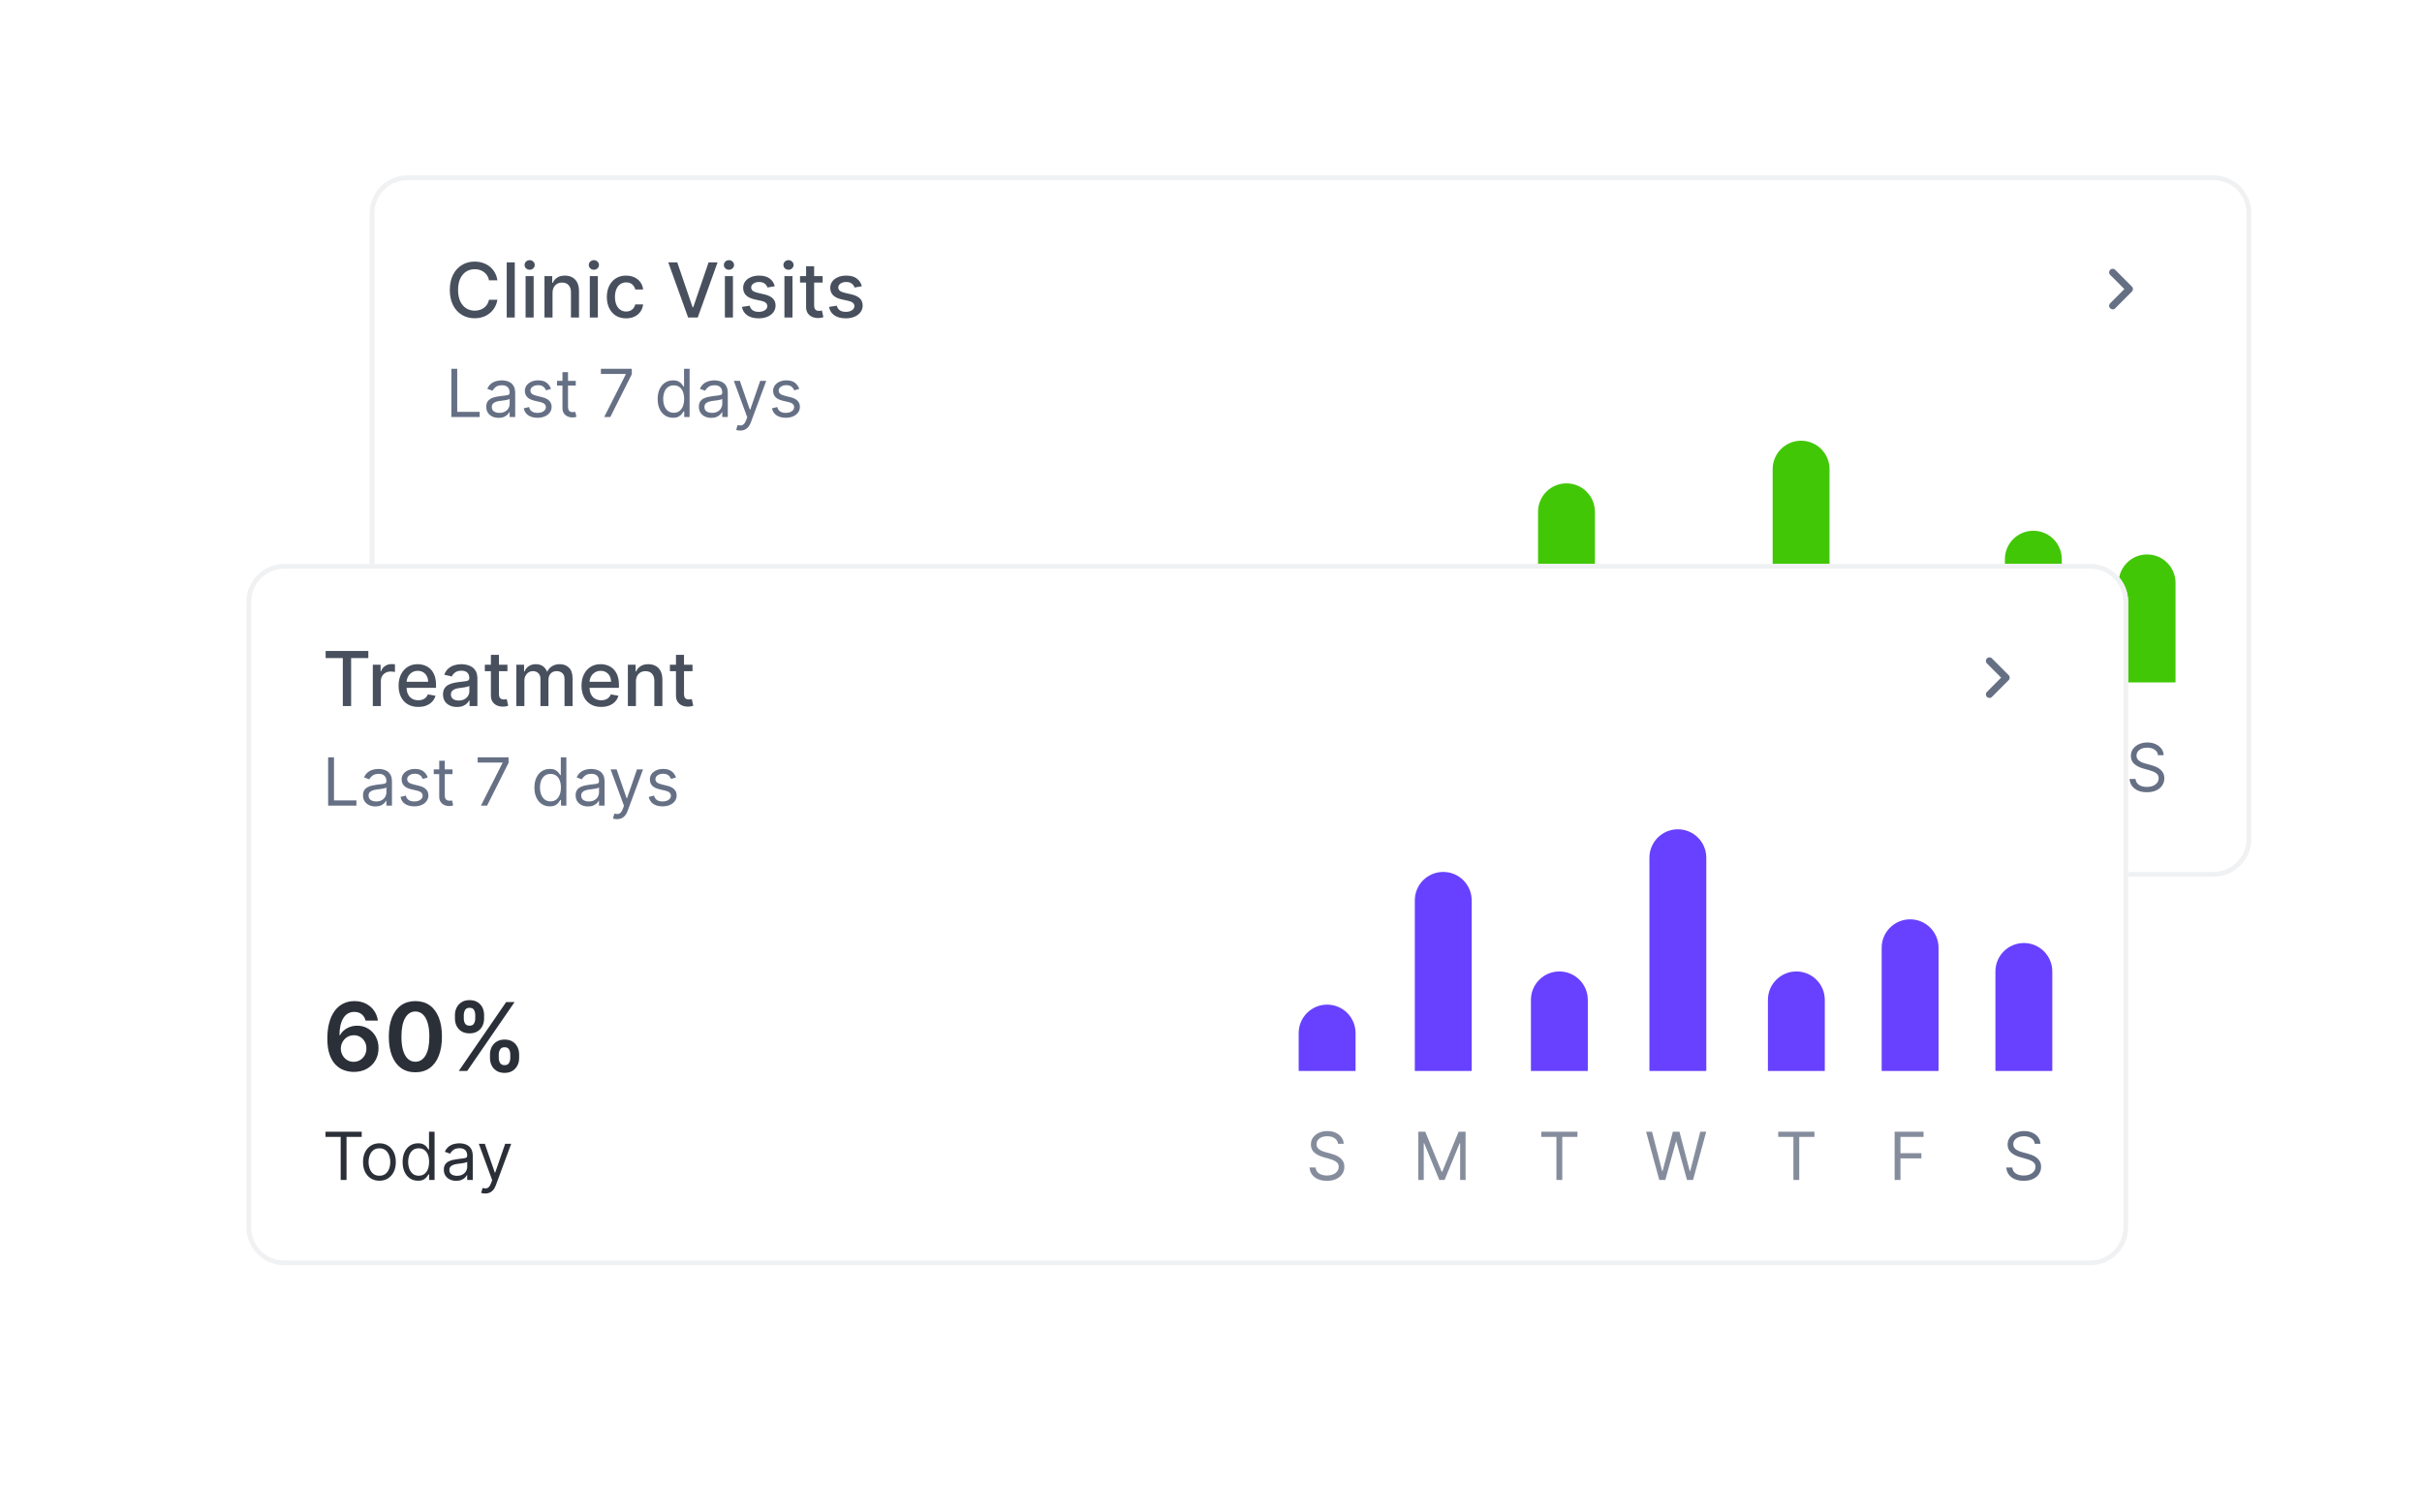 <svg width="511" height="319" viewBox="0 0 511 319" fill="none" xmlns="http://www.w3.org/2000/svg">
<g filter="url(#filter0_d_3811_691)">
<g filter="url(#filter1_d_3811_691)">
<path d="M78 20C78 15.582 81.582 12 86 12H467C471.418 12 475 15.582 475 20V152C475 156.418 471.418 160 467 160H86C81.582 160 78 156.418 78 152V20Z" fill="white"/>
<path d="M78.5 20C78.5 15.858 81.858 12.5 86 12.5H467C471.142 12.5 474.5 15.858 474.5 20V152C474.5 156.142 471.142 159.5 467 159.5H86C81.858 159.5 78.5 156.142 78.5 152V20Z" stroke="#F0F1F3"/>
<path d="M104.943 34.148H103.17C103.102 33.769 102.975 33.436 102.79 33.148C102.604 32.86 102.377 32.615 102.108 32.415C101.839 32.214 101.538 32.062 101.205 31.96C100.875 31.858 100.525 31.807 100.153 31.807C99.483 31.807 98.883 31.975 98.352 32.312C97.826 32.65 97.409 33.144 97.102 33.795C96.799 34.447 96.648 35.242 96.648 36.182C96.648 37.129 96.799 37.928 97.102 38.58C97.409 39.231 97.828 39.724 98.358 40.057C98.888 40.39 99.485 40.557 100.148 40.557C100.515 40.557 100.864 40.508 101.193 40.409C101.527 40.307 101.828 40.157 102.097 39.96C102.366 39.763 102.593 39.523 102.778 39.239C102.968 38.951 103.098 38.621 103.17 38.25L104.943 38.256C104.848 38.828 104.665 39.354 104.392 39.835C104.123 40.312 103.777 40.725 103.352 41.074C102.932 41.419 102.451 41.686 101.909 41.875C101.367 42.064 100.777 42.159 100.136 42.159C99.129 42.159 98.231 41.92 97.443 41.443C96.655 40.962 96.034 40.275 95.579 39.381C95.129 38.487 94.903 37.42 94.903 36.182C94.903 34.939 95.131 33.873 95.585 32.983C96.04 32.089 96.661 31.403 97.449 30.926C98.237 30.445 99.133 30.204 100.136 30.204C100.754 30.204 101.33 30.294 101.864 30.472C102.402 30.646 102.884 30.903 103.312 31.244C103.741 31.581 104.095 31.994 104.375 32.483C104.655 32.968 104.845 33.523 104.943 34.148ZM108.607 30.364V42H106.908V30.364H108.607ZM110.892 42V33.273H112.591V42H110.892ZM111.75 31.926C111.455 31.926 111.201 31.828 110.989 31.631C110.78 31.43 110.676 31.191 110.676 30.915C110.676 30.634 110.78 30.396 110.989 30.199C111.201 29.998 111.455 29.898 111.75 29.898C112.045 29.898 112.297 29.998 112.506 30.199C112.718 30.396 112.824 30.634 112.824 30.915C112.824 31.191 112.718 31.43 112.506 31.631C112.297 31.828 112.045 31.926 111.75 31.926ZM116.575 36.818V42H114.876V33.273H116.507V34.693H116.615C116.816 34.231 117.13 33.86 117.558 33.58C117.99 33.299 118.534 33.159 119.189 33.159C119.784 33.159 120.304 33.284 120.751 33.534C121.198 33.78 121.545 34.148 121.791 34.636C122.037 35.125 122.161 35.729 122.161 36.449V42H120.462V36.653C120.462 36.021 120.297 35.526 119.967 35.17C119.638 34.811 119.185 34.631 118.609 34.631C118.215 34.631 117.865 34.716 117.558 34.886C117.255 35.057 117.015 35.307 116.837 35.636C116.662 35.962 116.575 36.356 116.575 36.818ZM124.439 42V33.273H126.138V42H124.439ZM125.297 31.926C125.001 31.926 124.748 31.828 124.536 31.631C124.327 31.43 124.223 31.191 124.223 30.915C124.223 30.634 124.327 30.396 124.536 30.199C124.748 29.998 125.001 29.898 125.297 29.898C125.592 29.898 125.844 29.998 126.053 30.199C126.265 30.396 126.371 30.634 126.371 30.915C126.371 31.191 126.265 31.43 126.053 31.631C125.844 31.828 125.592 31.926 125.297 31.926ZM132.099 42.176C131.255 42.176 130.527 41.985 129.918 41.602C129.312 41.216 128.846 40.684 128.52 40.006C128.194 39.328 128.031 38.551 128.031 37.676C128.031 36.79 128.198 36.008 128.531 35.33C128.865 34.648 129.334 34.115 129.94 33.733C130.546 33.35 131.26 33.159 132.082 33.159C132.745 33.159 133.336 33.282 133.855 33.528C134.374 33.771 134.793 34.112 135.111 34.551C135.433 34.99 135.624 35.504 135.685 36.091H134.031C133.94 35.682 133.732 35.33 133.406 35.034C133.084 34.739 132.652 34.591 132.111 34.591C131.637 34.591 131.223 34.716 130.866 34.966C130.514 35.212 130.24 35.564 130.043 36.023C129.846 36.477 129.747 37.015 129.747 37.636C129.747 38.273 129.844 38.822 130.037 39.284C130.23 39.746 130.503 40.104 130.855 40.358C131.211 40.612 131.63 40.739 132.111 40.739C132.433 40.739 132.724 40.68 132.986 40.562C133.251 40.441 133.473 40.269 133.651 40.045C133.832 39.822 133.959 39.553 134.031 39.239H135.685C135.624 39.803 135.44 40.307 135.134 40.75C134.827 41.193 134.416 41.542 133.901 41.795C133.389 42.049 132.789 42.176 132.099 42.176ZM142.889 30.364L146.128 39.841H146.259L149.497 30.364H151.395L147.207 42H145.179L140.991 30.364H142.889ZM152.939 42V33.273H154.638V42H152.939ZM153.797 31.926C153.501 31.926 153.248 31.828 153.036 31.631C152.827 31.43 152.723 31.191 152.723 30.915C152.723 30.634 152.827 30.396 153.036 30.199C153.248 29.998 153.501 29.898 153.797 29.898C154.092 29.898 154.344 29.998 154.553 30.199C154.765 30.396 154.871 30.634 154.871 30.915C154.871 31.191 154.765 31.43 154.553 31.631C154.344 31.828 154.092 31.926 153.797 31.926ZM163.463 35.403L161.923 35.676C161.859 35.479 161.757 35.292 161.616 35.114C161.48 34.936 161.295 34.79 161.06 34.676C160.825 34.562 160.531 34.506 160.179 34.506C159.698 34.506 159.296 34.614 158.974 34.83C158.652 35.042 158.491 35.316 158.491 35.653C158.491 35.945 158.599 36.18 158.815 36.358C159.031 36.536 159.38 36.682 159.861 36.795L161.247 37.114C162.05 37.299 162.649 37.585 163.043 37.972C163.437 38.358 163.634 38.86 163.634 39.477C163.634 40 163.482 40.466 163.179 40.875C162.88 41.28 162.461 41.599 161.923 41.83C161.389 42.061 160.77 42.176 160.065 42.176C159.088 42.176 158.291 41.968 157.673 41.551C157.056 41.131 156.677 40.534 156.537 39.761L158.179 39.511C158.281 39.939 158.491 40.263 158.81 40.483C159.128 40.699 159.543 40.807 160.054 40.807C160.611 40.807 161.056 40.691 161.389 40.46C161.723 40.225 161.889 39.939 161.889 39.602C161.889 39.33 161.787 39.1 161.582 38.915C161.382 38.729 161.073 38.589 160.656 38.494L159.179 38.17C158.365 37.985 157.762 37.689 157.372 37.284C156.986 36.879 156.793 36.365 156.793 35.744C156.793 35.229 156.937 34.778 157.224 34.392C157.512 34.006 157.91 33.705 158.418 33.489C158.925 33.269 159.507 33.159 160.162 33.159C161.105 33.159 161.848 33.364 162.389 33.773C162.931 34.178 163.289 34.722 163.463 35.403ZM165.501 42V33.273H167.2V42H165.501ZM166.359 31.926C166.064 31.926 165.81 31.828 165.598 31.631C165.39 31.43 165.286 31.191 165.286 30.915C165.286 30.634 165.39 30.396 165.598 30.199C165.81 29.998 166.064 29.898 166.359 29.898C166.655 29.898 166.907 29.998 167.115 30.199C167.327 30.396 167.433 30.634 167.433 30.915C167.433 31.191 167.327 31.43 167.115 31.631C166.907 31.828 166.655 31.926 166.359 31.926ZM173.56 33.273V34.636H168.793V33.273H173.56ZM170.071 31.182H171.77V39.438C171.77 39.767 171.819 40.015 171.918 40.182C172.016 40.345 172.143 40.456 172.298 40.517C172.457 40.574 172.63 40.602 172.815 40.602C172.952 40.602 173.071 40.593 173.173 40.574C173.276 40.555 173.355 40.54 173.412 40.528L173.719 41.932C173.62 41.97 173.48 42.008 173.298 42.045C173.116 42.087 172.889 42.11 172.616 42.114C172.17 42.121 171.753 42.042 171.366 41.875C170.98 41.708 170.668 41.451 170.429 41.102C170.19 40.754 170.071 40.316 170.071 39.79V31.182ZM181.838 35.403L180.298 35.676C180.234 35.479 180.132 35.292 179.991 35.114C179.855 34.936 179.67 34.79 179.435 34.676C179.2 34.562 178.906 34.506 178.554 34.506C178.073 34.506 177.671 34.614 177.349 34.83C177.027 35.042 176.866 35.316 176.866 35.653C176.866 35.945 176.974 36.18 177.19 36.358C177.406 36.536 177.755 36.682 178.236 36.795L179.622 37.114C180.425 37.299 181.024 37.585 181.418 37.972C181.812 38.358 182.009 38.86 182.009 39.477C182.009 40 181.857 40.466 181.554 40.875C181.255 41.28 180.836 41.599 180.298 41.83C179.764 42.061 179.145 42.176 178.44 42.176C177.463 42.176 176.666 41.968 176.048 41.551C175.431 41.131 175.052 40.534 174.912 39.761L176.554 39.511C176.656 39.939 176.866 40.263 177.185 40.483C177.503 40.699 177.918 40.807 178.429 40.807C178.986 40.807 179.431 40.691 179.764 40.46C180.098 40.225 180.264 39.939 180.264 39.602C180.264 39.33 180.162 39.1 179.957 38.915C179.757 38.729 179.448 38.589 179.031 38.494L177.554 38.17C176.74 37.985 176.137 37.689 175.747 37.284C175.361 36.879 175.168 36.365 175.168 35.744C175.168 35.229 175.312 34.778 175.599 34.392C175.887 34.006 176.285 33.705 176.793 33.489C177.3 33.269 177.882 33.159 178.537 33.159C179.48 33.159 180.223 33.364 180.764 33.773C181.306 34.178 181.664 34.722 181.838 35.403Z" fill="#48505E"/>
<path d="M95.233 63V52.818H96.466V61.906H101.199V63H95.233ZM105.196 63.179C104.712 63.179 104.273 63.088 103.879 62.906C103.484 62.72 103.171 62.453 102.939 62.105C102.707 61.754 102.591 61.33 102.591 60.832C102.591 60.395 102.677 60.04 102.849 59.769C103.022 59.493 103.252 59.278 103.54 59.122C103.829 58.966 104.147 58.85 104.495 58.774C104.846 58.695 105.199 58.632 105.554 58.585C106.018 58.526 106.394 58.481 106.683 58.451C106.974 58.418 107.186 58.363 107.319 58.287C107.455 58.211 107.523 58.078 107.523 57.889V57.849C107.523 57.359 107.388 56.978 107.12 56.706C106.855 56.434 106.452 56.298 105.912 56.298C105.352 56.298 104.913 56.421 104.594 56.666C104.276 56.911 104.053 57.173 103.923 57.452L102.81 57.054C103.009 56.59 103.274 56.229 103.605 55.97C103.94 55.708 104.304 55.526 104.699 55.423C105.097 55.317 105.488 55.264 105.872 55.264C106.117 55.264 106.399 55.294 106.717 55.354C107.039 55.41 107.349 55.528 107.647 55.707C107.949 55.886 108.199 56.156 108.398 56.517C108.597 56.878 108.696 57.362 108.696 57.969V63H107.523V61.966H107.463C107.384 62.132 107.251 62.309 107.065 62.498C106.88 62.687 106.633 62.847 106.325 62.98C106.016 63.113 105.64 63.179 105.196 63.179ZM105.375 62.125C105.839 62.125 106.23 62.034 106.548 61.852C106.87 61.669 107.112 61.434 107.274 61.146C107.44 60.857 107.523 60.554 107.523 60.236V59.162C107.473 59.222 107.364 59.276 107.195 59.326C107.029 59.372 106.837 59.414 106.618 59.45C106.402 59.483 106.192 59.513 105.987 59.54C105.784 59.563 105.62 59.583 105.494 59.599C105.189 59.639 104.904 59.704 104.639 59.793C104.377 59.88 104.165 60.01 104.003 60.186C103.844 60.358 103.764 60.594 103.764 60.892C103.764 61.3 103.915 61.608 104.217 61.817C104.522 62.022 104.908 62.125 105.375 62.125ZM116.247 57.074L115.193 57.372C115.126 57.197 115.029 57.026 114.899 56.86C114.773 56.691 114.601 56.552 114.382 56.443C114.164 56.333 113.883 56.278 113.542 56.278C113.075 56.278 112.685 56.386 112.374 56.602C112.066 56.814 111.911 57.084 111.911 57.412C111.911 57.704 112.017 57.934 112.23 58.103C112.442 58.272 112.773 58.413 113.224 58.526L114.357 58.804C115.04 58.97 115.549 59.223 115.884 59.565C116.218 59.903 116.386 60.339 116.386 60.872C116.386 61.31 116.26 61.701 116.008 62.045C115.759 62.39 115.411 62.662 114.964 62.861C114.517 63.06 113.996 63.159 113.403 63.159C112.624 63.159 111.979 62.99 111.469 62.652C110.959 62.314 110.635 61.82 110.499 61.17L111.613 60.892C111.719 61.303 111.92 61.611 112.215 61.817C112.513 62.022 112.902 62.125 113.383 62.125C113.93 62.125 114.364 62.009 114.686 61.777C115.01 61.542 115.173 61.26 115.173 60.932C115.173 60.667 115.08 60.445 114.894 60.266C114.709 60.083 114.424 59.947 114.039 59.858L112.767 59.56C112.067 59.394 111.553 59.137 111.225 58.789C110.901 58.438 110.738 57.999 110.738 57.472C110.738 57.041 110.859 56.66 111.101 56.328C111.346 55.997 111.679 55.736 112.1 55.548C112.525 55.359 113.005 55.264 113.542 55.264C114.298 55.264 114.891 55.43 115.322 55.761C115.756 56.093 116.064 56.53 116.247 57.074ZM121.473 55.364V56.358H117.516V55.364H121.473ZM118.669 53.534H119.842V60.812C119.842 61.144 119.89 61.392 119.987 61.558C120.086 61.721 120.212 61.83 120.364 61.886C120.52 61.939 120.684 61.966 120.857 61.966C120.986 61.966 121.092 61.959 121.175 61.946C121.258 61.929 121.324 61.916 121.374 61.906L121.612 62.96C121.533 62.99 121.422 63.02 121.279 63.05C121.137 63.083 120.956 63.099 120.737 63.099C120.406 63.099 120.081 63.028 119.763 62.886C119.448 62.743 119.186 62.526 118.977 62.234C118.772 61.943 118.669 61.575 118.669 61.131V53.534ZM127.474 63L132.028 53.992V53.912H126.778V52.818H133.3V53.972L128.766 63H127.474ZM141.994 63.159C141.358 63.159 140.796 62.998 140.309 62.677C139.822 62.352 139.441 61.895 139.166 61.305C138.891 60.711 138.753 60.01 138.753 59.202C138.753 58.4 138.891 57.704 139.166 57.114C139.441 56.524 139.824 56.068 140.314 55.746C140.805 55.425 141.371 55.264 142.014 55.264C142.512 55.264 142.904 55.347 143.193 55.513C143.484 55.675 143.706 55.861 143.859 56.07C144.015 56.275 144.136 56.444 144.222 56.577H144.321V52.818H145.494V63H144.361V61.827H144.222C144.136 61.966 144.013 62.142 143.854 62.354C143.695 62.562 143.468 62.75 143.173 62.916C142.878 63.078 142.485 63.159 141.994 63.159ZM142.154 62.105C142.624 62.105 143.022 61.983 143.347 61.737C143.672 61.489 143.919 61.146 144.088 60.708C144.257 60.267 144.341 59.758 144.341 59.182C144.341 58.612 144.258 58.113 144.093 57.685C143.927 57.255 143.682 56.92 143.357 56.681C143.032 56.439 142.631 56.318 142.154 56.318C141.656 56.318 141.242 56.446 140.911 56.701C140.583 56.953 140.336 57.296 140.17 57.73C140.008 58.161 139.926 58.645 139.926 59.182C139.926 59.725 140.009 60.219 140.175 60.663C140.344 61.104 140.593 61.456 140.921 61.717C141.252 61.976 141.663 62.105 142.154 62.105ZM150.053 63.179C149.57 63.179 149.13 63.088 148.736 62.906C148.342 62.72 148.028 62.453 147.796 62.105C147.564 61.754 147.448 61.33 147.448 60.832C147.448 60.395 147.535 60.04 147.707 59.769C147.879 59.493 148.11 59.278 148.398 59.122C148.686 58.966 149.004 58.85 149.352 58.774C149.704 58.695 150.057 58.632 150.411 58.585C150.875 58.526 151.252 58.481 151.54 58.451C151.832 58.418 152.044 58.363 152.176 58.287C152.312 58.211 152.38 58.078 152.38 57.889V57.849C152.38 57.359 152.246 56.978 151.977 56.706C151.712 56.434 151.31 56.298 150.769 56.298C150.209 56.298 149.77 56.421 149.452 56.666C149.134 56.911 148.91 57.173 148.781 57.452L147.667 57.054C147.866 56.59 148.131 56.229 148.463 55.97C148.797 55.708 149.162 55.526 149.556 55.423C149.954 55.317 150.345 55.264 150.73 55.264C150.975 55.264 151.257 55.294 151.575 55.354C151.896 55.41 152.206 55.528 152.504 55.707C152.806 55.886 153.056 56.156 153.255 56.517C153.454 56.878 153.553 57.362 153.553 57.969V63H152.38V61.966H152.32C152.241 62.132 152.108 62.309 151.923 62.498C151.737 62.687 151.49 62.847 151.182 62.98C150.874 63.113 150.498 63.179 150.053 63.179ZM150.232 62.125C150.696 62.125 151.088 62.034 151.406 61.852C151.727 61.669 151.969 61.434 152.132 61.146C152.297 60.857 152.38 60.554 152.38 60.236V59.162C152.33 59.222 152.221 59.276 152.052 59.326C151.886 59.372 151.694 59.414 151.475 59.45C151.26 59.483 151.049 59.513 150.844 59.54C150.642 59.563 150.478 59.583 150.352 59.599C150.047 59.639 149.762 59.704 149.497 59.793C149.235 59.88 149.023 60.01 148.86 60.186C148.701 60.358 148.622 60.594 148.622 60.892C148.622 61.3 148.772 61.608 149.074 61.817C149.379 62.022 149.765 62.125 150.232 62.125ZM156.177 65.864C155.978 65.864 155.801 65.847 155.645 65.814C155.489 65.784 155.382 65.754 155.322 65.724L155.62 64.69C155.905 64.763 156.157 64.79 156.376 64.77C156.595 64.75 156.789 64.652 156.958 64.477C157.13 64.304 157.288 64.024 157.43 63.636L157.649 63.04L154.825 55.364H156.098L158.206 61.449H158.285L160.393 55.364H161.666L158.424 64.114C158.279 64.508 158.098 64.835 157.882 65.093C157.667 65.355 157.417 65.549 157.132 65.675C156.85 65.801 156.532 65.864 156.177 65.864ZM168.624 57.074L167.57 57.372C167.503 57.197 167.406 57.026 167.276 56.86C167.15 56.691 166.978 56.552 166.759 56.443C166.54 56.333 166.26 56.278 165.919 56.278C165.452 56.278 165.062 56.386 164.751 56.602C164.442 56.814 164.288 57.084 164.288 57.412C164.288 57.704 164.394 57.934 164.607 58.103C164.819 58.272 165.15 58.413 165.601 58.526L166.734 58.804C167.417 58.97 167.926 59.223 168.261 59.565C168.595 59.903 168.763 60.339 168.763 60.872C168.763 61.31 168.637 61.701 168.385 62.045C168.136 62.39 167.788 62.662 167.341 62.861C166.893 63.06 166.373 63.159 165.78 63.159C165.001 63.159 164.356 62.99 163.846 62.652C163.335 62.314 163.012 61.82 162.876 61.17L163.99 60.892C164.096 61.303 164.297 61.611 164.592 61.817C164.89 62.022 165.279 62.125 165.76 62.125C166.307 62.125 166.741 62.009 167.062 61.777C167.387 61.542 167.55 61.26 167.55 60.932C167.55 60.667 167.457 60.445 167.271 60.266C167.086 60.083 166.801 59.947 166.416 59.858L165.143 59.56C164.444 59.394 163.93 59.137 163.602 58.789C163.277 58.438 163.115 57.999 163.115 57.472C163.115 57.041 163.236 56.66 163.478 56.328C163.723 55.997 164.056 55.736 164.477 55.548C164.902 55.359 165.382 55.264 165.919 55.264C166.675 55.264 167.268 55.43 167.699 55.761C168.133 56.093 168.441 56.53 168.624 57.074Z" fill="#667085"/>
<path d="M445.74 39.53L449.26 36L445.74 32.47" stroke="#667085" stroke-width="1.5" stroke-linecap="round" stroke-linejoin="round"/>
<path d="M100.513 119.199C99.49 119.199 98.581 119.024 97.785 118.673C96.995 118.323 96.37 117.835 95.91 117.21C95.451 116.585 95.207 115.863 95.179 115.044H97.849C97.873 115.437 98.003 115.78 98.24 116.074C98.477 116.363 98.792 116.588 99.185 116.749C99.578 116.91 100.018 116.99 100.506 116.99C101.027 116.99 101.488 116.9 101.891 116.72C102.293 116.536 102.608 116.28 102.835 115.953C103.063 115.626 103.174 115.25 103.169 114.824C103.174 114.384 103.06 113.995 102.828 113.659C102.596 113.323 102.26 113.06 101.82 112.871C101.384 112.681 100.858 112.587 100.243 112.587H98.957V110.555H100.243C100.75 110.555 101.192 110.468 101.571 110.293C101.955 110.117 102.255 109.871 102.473 109.554C102.691 109.232 102.797 108.86 102.793 108.439C102.797 108.027 102.705 107.67 102.516 107.366C102.331 107.059 102.068 106.82 101.727 106.649C101.391 106.479 100.996 106.393 100.541 106.393C100.096 106.393 99.684 106.474 99.305 106.635C98.927 106.796 98.621 107.026 98.389 107.324C98.157 107.617 98.034 107.968 98.02 108.375H95.484C95.503 107.561 95.738 106.846 96.188 106.23C96.642 105.61 97.248 105.127 98.006 104.781C98.763 104.431 99.613 104.256 100.555 104.256C101.526 104.256 102.369 104.438 103.084 104.803C103.804 105.162 104.36 105.648 104.753 106.259C105.146 106.869 105.342 107.544 105.342 108.283C105.347 109.102 105.106 109.788 104.618 110.342C104.135 110.896 103.5 111.259 102.714 111.429V111.543C103.737 111.685 104.521 112.063 105.065 112.679C105.615 113.29 105.887 114.05 105.882 114.959C105.882 115.773 105.65 116.502 105.186 117.146C104.727 117.786 104.092 118.287 103.283 118.652C102.478 119.017 101.554 119.199 100.513 119.199ZM113.696 119.277C112.527 119.277 111.523 118.981 110.685 118.389C109.852 117.793 109.21 116.933 108.76 115.811C108.315 114.684 108.093 113.328 108.093 111.741C108.097 110.155 108.322 108.806 108.767 107.693C109.217 106.576 109.859 105.723 110.692 105.136C111.53 104.549 112.532 104.256 113.696 104.256C114.861 104.256 115.863 104.549 116.701 105.136C117.539 105.723 118.18 106.576 118.625 107.693C119.075 108.811 119.3 110.16 119.3 111.741C119.3 113.332 119.075 114.691 118.625 115.818C118.18 116.94 117.539 117.797 116.701 118.389C115.867 118.981 114.866 119.277 113.696 119.277ZM113.696 117.054C114.605 117.054 115.323 116.607 115.848 115.712C116.379 114.812 116.644 113.489 116.644 111.741C116.644 110.586 116.523 109.616 116.282 108.83C116.04 108.044 115.699 107.452 115.259 107.054C114.819 106.652 114.298 106.45 113.696 106.45C112.792 106.45 112.077 106.9 111.551 107.8C111.026 108.695 110.761 110.009 110.756 111.741C110.751 112.902 110.867 113.877 111.104 114.668C111.346 115.458 111.686 116.055 112.127 116.457C112.567 116.855 113.09 117.054 113.696 117.054ZM129.437 116.273V115.506C129.437 114.942 129.555 114.424 129.792 113.95C130.033 113.477 130.384 113.096 130.843 112.807C131.302 112.518 131.859 112.374 132.512 112.374C133.184 112.374 133.748 112.518 134.202 112.807C134.657 113.091 135 113.47 135.232 113.943C135.469 114.417 135.587 114.937 135.587 115.506V116.273C135.587 116.836 135.469 117.355 135.232 117.828C134.996 118.302 134.647 118.683 134.188 118.972C133.734 119.26 133.175 119.405 132.512 119.405C131.849 119.405 131.288 119.26 130.829 118.972C130.37 118.683 130.022 118.302 129.785 117.828C129.553 117.355 129.437 116.836 129.437 116.273ZM131.29 115.506V116.273C131.29 116.647 131.38 116.99 131.56 117.303C131.74 117.615 132.058 117.771 132.512 117.771C132.971 117.771 133.286 117.617 133.457 117.31C133.632 116.997 133.719 116.652 133.719 116.273V115.506C133.719 115.127 133.637 114.781 133.471 114.469C133.305 114.152 132.986 113.993 132.512 113.993C132.067 113.993 131.752 114.152 131.567 114.469C131.383 114.781 131.29 115.127 131.29 115.506ZM122.043 107.949V107.182C122.043 106.614 122.164 106.093 122.406 105.619C122.647 105.146 122.997 104.767 123.457 104.483C123.916 104.194 124.472 104.05 125.126 104.05C125.793 104.05 126.354 104.194 126.809 104.483C127.268 104.767 127.614 105.146 127.846 105.619C128.078 106.093 128.194 106.614 128.194 107.182V107.949C128.194 108.517 128.076 109.038 127.839 109.511C127.607 109.98 127.261 110.357 126.802 110.641C126.343 110.925 125.784 111.067 125.126 111.067C124.458 111.067 123.895 110.925 123.435 110.641C122.981 110.357 122.635 109.978 122.398 109.504C122.162 109.031 122.043 108.512 122.043 107.949ZM123.911 107.182V107.949C123.911 108.328 123.999 108.673 124.174 108.986C124.354 109.294 124.671 109.447 125.126 109.447C125.58 109.447 125.893 109.294 126.063 108.986C126.238 108.673 126.326 108.328 126.326 107.949V107.182C126.326 106.803 126.243 106.457 126.077 106.145C125.912 105.828 125.594 105.669 125.126 105.669C124.676 105.669 124.361 105.828 124.181 106.145C124.001 106.462 123.911 106.808 123.911 107.182ZM122.853 119L132.853 104.455H134.629L124.629 119H122.853Z" fill="#2B2F38"/>
<path d="M94.676 132.912V131.818H102.312V132.912H99.111V142H97.878V132.912H94.676ZM106.051 142.159C105.362 142.159 104.757 141.995 104.237 141.667C103.719 141.339 103.315 140.88 103.023 140.29C102.735 139.7 102.591 139.01 102.591 138.222C102.591 137.426 102.735 136.732 103.023 136.138C103.315 135.545 103.719 135.085 104.237 134.756C104.757 134.428 105.362 134.264 106.051 134.264C106.741 134.264 107.344 134.428 107.861 134.756C108.381 135.085 108.786 135.545 109.074 136.138C109.366 136.732 109.511 137.426 109.511 138.222C109.511 139.01 109.366 139.7 109.074 140.29C108.786 140.88 108.381 141.339 107.861 141.667C107.344 141.995 106.741 142.159 106.051 142.159ZM106.051 141.105C106.575 141.105 107.006 140.971 107.344 140.702C107.682 140.434 107.932 140.081 108.094 139.643C108.257 139.206 108.338 138.732 108.338 138.222C108.338 137.711 108.257 137.236 108.094 136.795C107.932 136.354 107.682 135.998 107.344 135.726C107.006 135.454 106.575 135.318 106.051 135.318C105.527 135.318 105.097 135.454 104.759 135.726C104.42 135.998 104.17 136.354 104.008 136.795C103.845 137.236 103.764 137.711 103.764 138.222C103.764 138.732 103.845 139.206 104.008 139.643C104.17 140.081 104.42 140.434 104.759 140.702C105.097 140.971 105.527 141.105 106.051 141.105ZM114.186 142.159C113.55 142.159 112.988 141.998 112.501 141.677C112.013 141.352 111.632 140.895 111.357 140.305C111.082 139.711 110.944 139.01 110.944 138.202C110.944 137.4 111.082 136.704 111.357 136.114C111.632 135.524 112.015 135.068 112.506 134.746C112.996 134.425 113.563 134.264 114.206 134.264C114.703 134.264 115.096 134.347 115.384 134.513C115.676 134.675 115.898 134.861 116.05 135.07C116.206 135.275 116.327 135.444 116.413 135.577H116.513V131.818H117.686V142H116.552V140.827H116.413C116.327 140.966 116.204 141.142 116.045 141.354C115.886 141.562 115.659 141.75 115.364 141.915C115.069 142.078 114.676 142.159 114.186 142.159ZM114.345 141.105C114.816 141.105 115.213 140.982 115.538 140.737C115.863 140.489 116.11 140.146 116.279 139.708C116.448 139.267 116.532 138.759 116.532 138.182C116.532 137.612 116.45 137.113 116.284 136.685C116.118 136.254 115.873 135.92 115.548 135.681C115.223 135.439 114.822 135.318 114.345 135.318C113.848 135.318 113.434 135.446 113.102 135.701C112.774 135.953 112.527 136.296 112.361 136.73C112.199 137.161 112.118 137.645 112.118 138.182C112.118 138.725 112.201 139.219 112.366 139.663C112.535 140.104 112.784 140.455 113.112 140.717C113.443 140.976 113.854 141.105 114.345 141.105ZM122.245 142.179C121.761 142.179 121.322 142.088 120.927 141.906C120.533 141.72 120.22 141.453 119.988 141.105C119.756 140.754 119.64 140.33 119.64 139.832C119.64 139.395 119.726 139.04 119.898 138.768C120.071 138.493 120.301 138.278 120.589 138.122C120.878 137.966 121.196 137.85 121.544 137.774C121.895 137.695 122.248 137.632 122.603 137.585C123.067 137.526 123.443 137.481 123.731 137.451C124.023 137.418 124.235 137.363 124.368 137.287C124.504 137.211 124.572 137.078 124.572 136.889V136.849C124.572 136.359 124.437 135.978 124.169 135.706C123.904 135.434 123.501 135.298 122.961 135.298C122.401 135.298 121.961 135.421 121.643 135.666C121.325 135.911 121.101 136.173 120.972 136.452L119.858 136.054C120.057 135.59 120.323 135.229 120.654 134.97C120.989 134.708 121.353 134.526 121.748 134.423C122.145 134.317 122.537 134.264 122.921 134.264C123.166 134.264 123.448 134.294 123.766 134.354C124.088 134.41 124.398 134.528 124.696 134.707C124.997 134.886 125.248 135.156 125.447 135.517C125.645 135.878 125.745 136.362 125.745 136.969V142H124.572V140.966H124.512C124.432 141.132 124.3 141.309 124.114 141.498C123.929 141.687 123.682 141.848 123.373 141.98C123.065 142.113 122.689 142.179 122.245 142.179ZM122.424 141.125C122.888 141.125 123.279 141.034 123.597 140.852C123.919 140.669 124.161 140.434 124.323 140.146C124.489 139.857 124.572 139.554 124.572 139.236V138.162C124.522 138.222 124.412 138.276 124.243 138.326C124.078 138.372 123.885 138.414 123.667 138.45C123.451 138.483 123.241 138.513 123.035 138.54C122.833 138.563 122.669 138.583 122.543 138.599C122.238 138.639 121.953 138.704 121.688 138.793C121.426 138.879 121.214 139.01 121.052 139.186C120.893 139.358 120.813 139.594 120.813 139.892C120.813 140.3 120.964 140.608 121.265 140.817C121.57 141.022 121.956 141.125 122.424 141.125ZM128.369 144.864C128.17 144.864 127.992 144.847 127.837 144.814C127.681 144.784 127.573 144.754 127.513 144.724L127.812 143.69C128.097 143.763 128.349 143.79 128.567 143.77C128.786 143.75 128.98 143.652 129.149 143.477C129.321 143.304 129.479 143.024 129.621 142.636L129.84 142.04L127.016 134.364H128.289L130.397 140.449H130.477L132.585 134.364H133.857L130.616 143.114C130.47 143.508 130.289 143.835 130.074 144.093C129.858 144.355 129.608 144.549 129.323 144.675C129.041 144.801 128.723 144.864 128.369 144.864Z" fill="#2B2F38"/>
<path d="M300 111C300 107.686 302.686 105 306 105C309.314 105 312 107.686 312 111V119H300V111Z" fill="#42C706"/>
<path d="M308.301 134.364C308.241 133.86 308 133.469 307.575 133.19C307.151 132.912 306.631 132.773 306.014 132.773C305.563 132.773 305.169 132.846 304.831 132.991C304.496 133.137 304.234 133.338 304.045 133.593C303.86 133.848 303.767 134.138 303.767 134.463C303.767 134.735 303.832 134.969 303.961 135.164C304.094 135.356 304.263 135.517 304.468 135.646C304.674 135.772 304.889 135.877 305.114 135.96C305.34 136.039 305.547 136.104 305.736 136.153L306.77 136.432C307.035 136.501 307.33 136.598 307.655 136.72C307.983 136.843 308.296 137.01 308.594 137.222C308.896 137.431 309.145 137.7 309.34 138.028C309.536 138.356 309.634 138.759 309.634 139.236C309.634 139.786 309.489 140.283 309.201 140.727C308.916 141.171 308.498 141.524 307.948 141.786C307.401 142.048 306.737 142.179 305.955 142.179C305.225 142.179 304.594 142.061 304.06 141.826C303.53 141.591 303.112 141.263 302.808 140.842C302.506 140.421 302.335 139.932 302.295 139.375H303.568C303.601 139.759 303.731 140.078 303.956 140.33C304.185 140.578 304.473 140.764 304.821 140.886C305.172 141.006 305.55 141.065 305.955 141.065C306.425 141.065 306.848 140.989 307.222 140.837C307.597 140.681 307.893 140.465 308.112 140.19C308.331 139.912 308.44 139.587 308.44 139.216C308.44 138.878 308.346 138.603 308.157 138.391C307.968 138.179 307.719 138.006 307.411 137.874C307.103 137.741 306.77 137.625 306.412 137.526L305.159 137.168C304.364 136.939 303.734 136.612 303.27 136.188C302.806 135.764 302.574 135.209 302.574 134.523C302.574 133.953 302.728 133.455 303.036 133.031C303.348 132.604 303.765 132.272 304.289 132.037C304.816 131.798 305.404 131.679 306.054 131.679C306.71 131.679 307.294 131.797 307.804 132.032C308.314 132.264 308.719 132.582 309.017 132.987C309.319 133.391 309.478 133.85 309.494 134.364H308.301Z" fill="#858D9D"/>
<path d="M324.5 83C324.5 79.686 327.186 77 330.5 77C333.814 77 336.5 79.686 336.5 83V119H324.5V83Z" fill="#42C706"/>
<path d="M325.233 131.818H326.705L330.165 140.27H330.284L333.744 131.818H335.216V142H334.062V134.264H333.963L330.781 142H329.668L326.486 134.264H326.386V142H325.233V131.818Z" fill="#858D9D"/>
<path d="M349 104C349 100.686 351.686 98 355 98C358.314 98 361 100.686 361 104V119H349V104Z" fill="#42C706"/>
<path d="M351.176 132.912V131.818H358.812V132.912H355.611V142H354.378V132.912H351.176Z" fill="#858D9D"/>
<path d="M374 74C374 70.686 376.686 68 380 68C383.314 68 386 70.686 386 74V119H374V74Z" fill="#42C706"/>
<path d="M376.082 142L373.298 131.818H374.551L376.679 140.111H376.778L378.946 131.818H380.338L382.506 140.111H382.605L384.733 131.818H385.986L383.202 142H381.929L379.682 133.886H379.602L377.355 142H376.082Z" fill="#858D9D"/>
<path d="M399 104C399 100.686 401.686 98 405 98C408.314 98 411 100.686 411 104V119H399V104Z" fill="#42C706"/>
<path d="M401.176 132.912V131.818H408.812V132.912H405.611V142H404.378V132.912H401.176Z" fill="#858D9D"/>
<path d="M423 93C423 89.686 425.686 87 429 87C432.314 87 435 89.686 435 93V119H423V93Z" fill="#42C706"/>
<path d="M425.733 142V131.818H431.838V132.912H426.966V136.352H431.381V137.446H426.966V142H425.733Z" fill="#858D9D"/>
<path d="M447 98C447 94.686 449.686 92 453 92C456.314 92 459 94.686 459 98V119H447V98Z" fill="#42C706"/>
<path d="M455.301 134.364C455.241 133.86 455 133.469 454.575 133.19C454.151 132.912 453.631 132.773 453.014 132.773C452.563 132.773 452.169 132.846 451.831 132.991C451.496 133.137 451.234 133.338 451.045 133.593C450.86 133.848 450.767 134.138 450.767 134.463C450.767 134.735 450.832 134.969 450.961 135.164C451.094 135.356 451.263 135.517 451.468 135.646C451.674 135.772 451.889 135.877 452.114 135.96C452.34 136.039 452.547 136.104 452.736 136.153L453.77 136.432C454.035 136.501 454.33 136.598 454.655 136.72C454.983 136.843 455.296 137.01 455.594 137.222C455.896 137.431 456.145 137.7 456.34 138.028C456.536 138.356 456.634 138.759 456.634 139.236C456.634 139.786 456.489 140.283 456.201 140.727C455.916 141.171 455.498 141.524 454.948 141.786C454.401 142.048 453.737 142.179 452.955 142.179C452.225 142.179 451.594 142.061 451.06 141.826C450.53 141.591 450.112 141.263 449.808 140.842C449.506 140.421 449.335 139.932 449.295 139.375H450.568C450.601 139.759 450.731 140.078 450.956 140.33C451.185 140.578 451.473 140.764 451.821 140.886C452.172 141.006 452.55 141.065 452.955 141.065C453.425 141.065 453.848 140.989 454.222 140.837C454.597 140.681 454.893 140.465 455.112 140.19C455.331 139.912 455.44 139.587 455.44 139.216C455.44 138.878 455.346 138.603 455.157 138.391C454.968 138.179 454.719 138.006 454.411 137.874C454.103 137.741 453.77 137.625 453.412 137.526L452.159 137.168C451.364 136.939 450.734 136.612 450.27 136.188C449.806 135.764 449.574 135.209 449.574 134.523C449.574 133.953 449.728 133.455 450.036 133.031C450.348 132.604 450.765 132.272 451.289 132.037C451.816 131.798 452.404 131.679 453.054 131.679C453.71 131.679 454.294 131.797 454.804 132.032C455.314 132.264 455.719 132.582 456.017 132.987C456.319 133.391 456.478 133.85 456.494 134.364H455.301Z" fill="#667085"/>
</g>
</g>
<g filter="url(#filter2_d_3811_691)">
<path d="M52 95C52 90.582 55.582 87 60 87H441C445.418 87 449 90.582 449 95V227C449 231.418 445.418 235 441 235H60C55.582 235 52 231.418 52 227V95Z" fill="white"/>
<path d="M52.5 95C52.5 90.858 55.858 87.5 60 87.5H441C445.142 87.5 448.5 90.858 448.5 95V227C448.5 231.142 445.142 234.5 441 234.5H60C55.858 234.5 52.5 231.142 52.5 227V95Z" stroke="#F0F1F3"/>
<path d="M68.704 106.875V105.364H77.71V106.875H74.079V117H72.329V106.875H68.704ZM78.658 117V108.273H80.3V109.659H80.391C80.55 109.189 80.83 108.82 81.231 108.551C81.637 108.278 82.095 108.142 82.606 108.142C82.713 108.142 82.838 108.146 82.981 108.153C83.129 108.161 83.245 108.17 83.328 108.182V109.807C83.26 109.788 83.139 109.767 82.965 109.744C82.79 109.718 82.616 109.705 82.442 109.705C82.04 109.705 81.682 109.79 81.368 109.96C81.057 110.127 80.811 110.36 80.629 110.659C80.447 110.955 80.356 111.292 80.356 111.67V117H78.658ZM88.247 117.176C87.387 117.176 86.647 116.992 86.026 116.625C85.408 116.254 84.931 115.733 84.594 115.062C84.26 114.388 84.094 113.598 84.094 112.693C84.094 111.799 84.26 111.011 84.594 110.33C84.931 109.648 85.401 109.116 86.003 108.733C86.609 108.35 87.317 108.159 88.128 108.159C88.62 108.159 89.097 108.241 89.56 108.403C90.022 108.566 90.437 108.822 90.804 109.17C91.171 109.519 91.461 109.972 91.673 110.528C91.885 111.081 91.992 111.754 91.992 112.545V113.148H85.054V111.875H90.327C90.327 111.428 90.236 111.032 90.054 110.688C89.872 110.339 89.617 110.064 89.287 109.864C88.961 109.663 88.579 109.562 88.139 109.562C87.662 109.562 87.245 109.68 86.889 109.915C86.537 110.146 86.264 110.449 86.071 110.824C85.882 111.195 85.787 111.598 85.787 112.034V113.028C85.787 113.612 85.889 114.108 86.094 114.517C86.302 114.926 86.592 115.239 86.963 115.455C87.334 115.667 87.768 115.773 88.264 115.773C88.586 115.773 88.88 115.727 89.145 115.636C89.41 115.542 89.639 115.402 89.832 115.216C90.026 115.03 90.173 114.801 90.276 114.528L91.883 114.818C91.755 115.292 91.524 115.706 91.19 116.062C90.861 116.415 90.446 116.689 89.946 116.886C89.45 117.08 88.883 117.176 88.247 117.176ZM96.416 117.193C95.863 117.193 95.363 117.091 94.916 116.886C94.469 116.678 94.115 116.377 93.854 115.983C93.596 115.589 93.467 115.106 93.467 114.534C93.467 114.042 93.562 113.636 93.751 113.318C93.941 113 94.197 112.748 94.519 112.562C94.84 112.377 95.2 112.237 95.598 112.142C95.996 112.047 96.401 111.975 96.814 111.926C97.337 111.866 97.761 111.816 98.087 111.778C98.412 111.737 98.649 111.67 98.797 111.58C98.945 111.489 99.019 111.341 99.019 111.136V111.097C99.019 110.6 98.878 110.216 98.598 109.943C98.322 109.67 97.909 109.534 97.359 109.534C96.787 109.534 96.337 109.661 96.007 109.915C95.681 110.165 95.456 110.443 95.331 110.75L93.734 110.386C93.924 109.856 94.2 109.428 94.564 109.102C94.931 108.773 95.354 108.534 95.831 108.386C96.308 108.235 96.81 108.159 97.337 108.159C97.685 108.159 98.055 108.201 98.445 108.284C98.838 108.364 99.206 108.511 99.547 108.727C99.892 108.943 100.174 109.252 100.393 109.653C100.613 110.051 100.723 110.568 100.723 111.205V117H99.064V115.807H98.996C98.886 116.027 98.721 116.242 98.501 116.455C98.282 116.667 97.999 116.843 97.655 116.983C97.31 117.123 96.897 117.193 96.416 117.193ZM96.785 115.83C97.255 115.83 97.657 115.737 97.99 115.551C98.327 115.366 98.583 115.123 98.757 114.824C98.935 114.521 99.024 114.197 99.024 113.852V112.727C98.963 112.788 98.846 112.845 98.672 112.898C98.501 112.947 98.306 112.991 98.087 113.028C97.867 113.062 97.653 113.095 97.445 113.125C97.236 113.152 97.062 113.174 96.922 113.193C96.592 113.235 96.291 113.305 96.019 113.403C95.749 113.502 95.534 113.644 95.371 113.83C95.212 114.011 95.132 114.254 95.132 114.557C95.132 114.977 95.287 115.295 95.598 115.511C95.909 115.723 96.305 115.83 96.785 115.83ZM107.06 108.273V109.636H102.293V108.273H107.06ZM103.571 106.182H105.27V114.438C105.27 114.767 105.319 115.015 105.418 115.182C105.516 115.345 105.643 115.456 105.798 115.517C105.957 115.574 106.13 115.602 106.315 115.602C106.452 115.602 106.571 115.593 106.673 115.574C106.776 115.555 106.855 115.54 106.912 115.528L107.219 116.932C107.12 116.97 106.98 117.008 106.798 117.045C106.616 117.087 106.389 117.11 106.116 117.114C105.67 117.121 105.253 117.042 104.866 116.875C104.48 116.708 104.168 116.451 103.929 116.102C103.69 115.754 103.571 115.316 103.571 114.79V106.182ZM108.939 117V108.273H110.57V109.693H110.678C110.859 109.212 111.157 108.837 111.57 108.568C111.982 108.295 112.477 108.159 113.053 108.159C113.636 108.159 114.125 108.295 114.518 108.568C114.916 108.841 115.21 109.216 115.399 109.693H115.49C115.698 109.227 116.03 108.856 116.484 108.58C116.939 108.299 117.481 108.159 118.109 108.159C118.901 108.159 119.547 108.407 120.047 108.903C120.551 109.4 120.803 110.148 120.803 111.148V117H119.104V111.307C119.104 110.716 118.943 110.288 118.621 110.023C118.299 109.758 117.914 109.625 117.467 109.625C116.914 109.625 116.484 109.795 116.178 110.136C115.871 110.473 115.717 110.907 115.717 111.438V117H114.024V111.199C114.024 110.725 113.876 110.345 113.581 110.057C113.286 109.769 112.901 109.625 112.428 109.625C112.106 109.625 111.808 109.71 111.536 109.881C111.267 110.047 111.049 110.28 110.882 110.58C110.719 110.879 110.638 111.225 110.638 111.619V117H108.939ZM126.841 117.176C125.981 117.176 125.241 116.992 124.619 116.625C124.002 116.254 123.525 115.733 123.188 115.062C122.854 114.388 122.688 113.598 122.688 112.693C122.688 111.799 122.854 111.011 123.188 110.33C123.525 109.648 123.994 109.116 124.597 108.733C125.203 108.35 125.911 108.159 126.722 108.159C127.214 108.159 127.691 108.241 128.153 108.403C128.616 108.566 129.03 108.822 129.398 109.17C129.765 109.519 130.055 109.972 130.267 110.528C130.479 111.081 130.585 111.754 130.585 112.545V113.148H123.648V111.875H128.92C128.92 111.428 128.83 111.032 128.648 110.688C128.466 110.339 128.21 110.064 127.881 109.864C127.555 109.663 127.172 109.562 126.733 109.562C126.256 109.562 125.839 109.68 125.483 109.915C125.131 110.146 124.858 110.449 124.665 110.824C124.475 111.195 124.381 111.598 124.381 112.034V113.028C124.381 113.612 124.483 114.108 124.688 114.517C124.896 114.926 125.186 115.239 125.557 115.455C125.928 115.667 126.362 115.773 126.858 115.773C127.18 115.773 127.473 115.727 127.739 115.636C128.004 115.542 128.233 115.402 128.426 115.216C128.619 115.03 128.767 114.801 128.869 114.528L130.477 114.818C130.348 115.292 130.117 115.706 129.784 116.062C129.455 116.415 129.04 116.689 128.54 116.886C128.044 117.08 127.477 117.176 126.841 117.176ZM134.169 111.818V117H132.47V108.273H134.101V109.693H134.209C134.41 109.231 134.724 108.86 135.152 108.58C135.584 108.299 136.127 108.159 136.783 108.159C137.377 108.159 137.898 108.284 138.345 108.534C138.792 108.78 139.139 109.148 139.385 109.636C139.631 110.125 139.754 110.729 139.754 111.449V117H138.055V111.653C138.055 111.021 137.891 110.527 137.561 110.17C137.232 109.811 136.779 109.631 136.203 109.631C135.809 109.631 135.459 109.716 135.152 109.886C134.849 110.057 134.608 110.307 134.43 110.636C134.256 110.962 134.169 111.356 134.169 111.818ZM146.107 108.273V109.636H141.339V108.273H146.107ZM142.618 106.182H144.317V114.438C144.317 114.767 144.366 115.015 144.464 115.182C144.563 115.345 144.69 115.456 144.845 115.517C145.004 115.574 145.177 115.602 145.362 115.602C145.499 115.602 145.618 115.593 145.72 115.574C145.822 115.555 145.902 115.54 145.959 115.528L146.266 116.932C146.167 116.97 146.027 117.008 145.845 117.045C145.663 117.087 145.436 117.11 145.163 117.114C144.716 117.121 144.3 117.042 143.913 116.875C143.527 116.708 143.214 116.451 142.976 116.102C142.737 115.754 142.618 115.316 142.618 114.79V106.182Z" fill="#48505E"/>
<path d="M69.233 138V127.818H70.466V136.906H75.199V138H69.233ZM79.196 138.179C78.712 138.179 78.273 138.088 77.879 137.906C77.484 137.72 77.171 137.453 76.939 137.105C76.707 136.754 76.591 136.33 76.591 135.832C76.591 135.395 76.677 135.04 76.849 134.768C77.022 134.493 77.252 134.278 77.54 134.122C77.829 133.966 78.147 133.85 78.495 133.774C78.846 133.695 79.199 133.632 79.554 133.585C80.018 133.526 80.394 133.481 80.683 133.451C80.974 133.418 81.186 133.363 81.319 133.287C81.455 133.211 81.523 133.078 81.523 132.889V132.849C81.523 132.359 81.388 131.978 81.12 131.706C80.855 131.434 80.452 131.298 79.912 131.298C79.352 131.298 78.913 131.421 78.594 131.666C78.276 131.911 78.053 132.173 77.923 132.452L76.81 132.054C77.008 131.59 77.274 131.229 77.605 130.97C77.94 130.708 78.305 130.526 78.699 130.423C79.097 130.317 79.488 130.264 79.872 130.264C80.117 130.264 80.399 130.294 80.717 130.354C81.039 130.41 81.349 130.528 81.647 130.707C81.949 130.886 82.199 131.156 82.398 131.517C82.597 131.878 82.696 132.362 82.696 132.969V138H81.523V136.966H81.463C81.383 137.132 81.251 137.309 81.065 137.498C80.88 137.687 80.633 137.848 80.325 137.98C80.016 138.113 79.64 138.179 79.196 138.179ZM79.375 137.125C79.839 137.125 80.23 137.034 80.548 136.852C80.87 136.669 81.112 136.434 81.274 136.146C81.44 135.857 81.523 135.554 81.523 135.236V134.162C81.473 134.222 81.364 134.276 81.195 134.326C81.029 134.372 80.837 134.414 80.618 134.45C80.403 134.483 80.192 134.513 79.987 134.54C79.784 134.563 79.62 134.583 79.494 134.599C79.189 134.639 78.904 134.704 78.639 134.793C78.377 134.879 78.165 135.01 78.003 135.186C77.844 135.358 77.764 135.594 77.764 135.892C77.764 136.3 77.915 136.608 78.217 136.817C78.522 137.022 78.908 137.125 79.375 137.125ZM90.247 132.074L89.193 132.372C89.126 132.196 89.029 132.026 88.899 131.86C88.773 131.691 88.601 131.552 88.382 131.442C88.163 131.333 87.883 131.278 87.542 131.278C87.075 131.278 86.685 131.386 86.374 131.602C86.066 131.814 85.911 132.084 85.911 132.412C85.911 132.704 86.017 132.934 86.23 133.103C86.442 133.272 86.773 133.413 87.224 133.526L88.357 133.804C89.04 133.97 89.549 134.223 89.884 134.565C90.219 134.903 90.386 135.339 90.386 135.872C90.386 136.31 90.26 136.701 90.008 137.045C89.759 137.39 89.411 137.662 88.964 137.861C88.516 138.06 87.996 138.159 87.403 138.159C86.624 138.159 85.979 137.99 85.469 137.652C84.959 137.314 84.635 136.82 84.499 136.17L85.613 135.892C85.719 136.303 85.92 136.611 86.215 136.817C86.513 137.022 86.902 137.125 87.383 137.125C87.93 137.125 88.364 137.009 88.686 136.777C89.01 136.542 89.173 136.26 89.173 135.932C89.173 135.667 89.08 135.445 88.894 135.266C88.709 135.083 88.424 134.947 88.039 134.858L86.766 134.56C86.067 134.394 85.553 134.137 85.225 133.789C84.9 133.438 84.738 132.999 84.738 132.472C84.738 132.041 84.859 131.66 85.101 131.328C85.346 130.997 85.679 130.737 86.1 130.548C86.525 130.359 87.005 130.264 87.542 130.264C88.298 130.264 88.891 130.43 89.322 130.761C89.756 131.093 90.064 131.53 90.247 132.074ZM95.473 130.364V131.358H91.516V130.364H95.473ZM92.669 128.534H93.842V135.812C93.842 136.144 93.89 136.393 93.987 136.558C94.086 136.721 94.212 136.83 94.364 136.886C94.52 136.939 94.684 136.966 94.856 136.966C94.986 136.966 95.092 136.959 95.175 136.946C95.258 136.929 95.324 136.916 95.374 136.906L95.612 137.96C95.533 137.99 95.422 138.02 95.279 138.05C95.137 138.083 94.956 138.099 94.737 138.099C94.406 138.099 94.081 138.028 93.763 137.886C93.448 137.743 93.186 137.526 92.977 137.234C92.772 136.943 92.669 136.575 92.669 136.131V128.534ZM101.474 138L106.028 128.991V128.912H100.778V127.818H107.3V128.972L102.766 138H101.474ZM115.994 138.159C115.358 138.159 114.796 137.998 114.309 137.677C113.822 137.352 113.441 136.895 113.166 136.305C112.891 135.711 112.753 135.01 112.753 134.202C112.753 133.4 112.891 132.704 113.166 132.114C113.441 131.524 113.824 131.068 114.314 130.746C114.805 130.425 115.371 130.264 116.014 130.264C116.512 130.264 116.904 130.347 117.193 130.513C117.484 130.675 117.706 130.861 117.859 131.07C118.015 131.275 118.136 131.444 118.222 131.577H118.321V127.818H119.494V138H118.361V136.827H118.222C118.136 136.966 118.013 137.142 117.854 137.354C117.695 137.562 117.468 137.75 117.173 137.915C116.878 138.078 116.485 138.159 115.994 138.159ZM116.154 137.105C116.624 137.105 117.022 136.982 117.347 136.737C117.672 136.489 117.919 136.146 118.088 135.708C118.257 135.267 118.341 134.759 118.341 134.182C118.341 133.612 118.258 133.113 118.093 132.685C117.927 132.254 117.682 131.92 117.357 131.681C117.032 131.439 116.631 131.318 116.154 131.318C115.656 131.318 115.242 131.446 114.911 131.701C114.583 131.953 114.336 132.296 114.17 132.73C114.008 133.161 113.926 133.645 113.926 134.182C113.926 134.725 114.009 135.219 114.175 135.663C114.344 136.104 114.593 136.455 114.921 136.717C115.252 136.976 115.663 137.105 116.154 137.105ZM124.053 138.179C123.57 138.179 123.13 138.088 122.736 137.906C122.342 137.72 122.028 137.453 121.796 137.105C121.564 136.754 121.448 136.33 121.448 135.832C121.448 135.395 121.535 135.04 121.707 134.768C121.879 134.493 122.11 134.278 122.398 134.122C122.686 133.966 123.004 133.85 123.352 133.774C123.704 133.695 124.057 133.632 124.411 133.585C124.875 133.526 125.252 133.481 125.54 133.451C125.832 133.418 126.044 133.363 126.176 133.287C126.312 133.211 126.38 133.078 126.38 132.889V132.849C126.38 132.359 126.246 131.978 125.977 131.706C125.712 131.434 125.31 131.298 124.769 131.298C124.209 131.298 123.77 131.421 123.452 131.666C123.134 131.911 122.91 132.173 122.781 132.452L121.667 132.054C121.866 131.59 122.131 131.229 122.463 130.97C122.797 130.708 123.162 130.526 123.556 130.423C123.954 130.317 124.345 130.264 124.73 130.264C124.975 130.264 125.257 130.294 125.575 130.354C125.896 130.41 126.206 130.528 126.504 130.707C126.806 130.886 127.056 131.156 127.255 131.517C127.454 131.878 127.553 132.362 127.553 132.969V138H126.38V136.966H126.32C126.241 137.132 126.108 137.309 125.923 137.498C125.737 137.687 125.49 137.848 125.182 137.98C124.874 138.113 124.498 138.179 124.053 138.179ZM124.232 137.125C124.696 137.125 125.088 137.034 125.406 136.852C125.727 136.669 125.969 136.434 126.132 136.146C126.297 135.857 126.38 135.554 126.38 135.236V134.162C126.33 134.222 126.221 134.276 126.052 134.326C125.886 134.372 125.694 134.414 125.475 134.45C125.26 134.483 125.049 134.513 124.844 134.54C124.642 134.563 124.478 134.583 124.352 134.599C124.047 134.639 123.762 134.704 123.497 134.793C123.235 134.879 123.023 135.01 122.86 135.186C122.701 135.358 122.622 135.594 122.622 135.892C122.622 136.3 122.772 136.608 123.074 136.817C123.379 137.022 123.765 137.125 124.232 137.125ZM130.177 140.864C129.978 140.864 129.801 140.847 129.645 140.814C129.489 140.784 129.382 140.754 129.322 140.724L129.62 139.69C129.905 139.763 130.157 139.79 130.376 139.77C130.595 139.75 130.789 139.652 130.958 139.477C131.13 139.304 131.288 139.024 131.43 138.636L131.649 138.04L128.825 130.364H130.098L132.206 136.449H132.285L134.393 130.364H135.666L132.424 139.114C132.279 139.508 132.098 139.835 131.882 140.093C131.667 140.355 131.417 140.549 131.132 140.675C130.85 140.801 130.532 140.864 130.177 140.864ZM142.624 132.074L141.57 132.372C141.503 132.196 141.406 132.026 141.276 131.86C141.15 131.691 140.978 131.552 140.759 131.442C140.54 131.333 140.26 131.278 139.919 131.278C139.452 131.278 139.062 131.386 138.751 131.602C138.442 131.814 138.288 132.084 138.288 132.412C138.288 132.704 138.394 132.934 138.607 133.103C138.819 133.272 139.15 133.413 139.601 133.526L140.734 133.804C141.417 133.97 141.926 134.223 142.261 134.565C142.595 134.903 142.763 135.339 142.763 135.872C142.763 136.31 142.637 136.701 142.385 137.045C142.136 137.39 141.788 137.662 141.341 137.861C140.893 138.06 140.373 138.159 139.78 138.159C139.001 138.159 138.356 137.99 137.846 137.652C137.335 137.314 137.012 136.82 136.876 136.17L137.99 135.892C138.096 136.303 138.297 136.611 138.592 136.817C138.89 137.022 139.279 137.125 139.76 137.125C140.307 137.125 140.741 137.009 141.062 136.777C141.387 136.542 141.55 136.26 141.55 135.932C141.55 135.667 141.457 135.445 141.271 135.266C141.086 135.083 140.801 134.947 140.416 134.858L139.143 134.56C138.444 134.394 137.93 134.137 137.602 133.789C137.277 133.438 137.115 132.999 137.115 132.472C137.115 132.041 137.236 131.66 137.478 131.328C137.723 130.997 138.056 130.737 138.477 130.548C138.902 130.359 139.382 130.264 139.919 130.264C140.675 130.264 141.268 130.43 141.699 130.761C142.133 131.093 142.441 131.53 142.624 132.074Z" fill="#667085"/>
<path d="M419.74 114.53L423.26 111L419.74 107.47" stroke="#667085" stroke-width="1.5" stroke-linecap="round" stroke-linejoin="round"/>
<path d="M74.619 194.199C73.923 194.194 73.244 194.073 72.581 193.837C71.918 193.595 71.322 193.205 70.791 192.665C70.261 192.12 69.84 191.398 69.527 190.499C69.215 189.594 69.061 188.474 69.065 187.139C69.065 185.894 69.198 184.784 69.463 183.808C69.728 182.833 70.109 182.009 70.606 181.337C71.104 180.66 71.703 180.143 72.403 179.788C73.109 179.433 73.897 179.256 74.769 179.256C75.682 179.256 76.492 179.436 77.197 179.795C77.908 180.155 78.481 180.648 78.916 181.273C79.352 181.893 79.622 182.594 79.726 183.375H77.133C77.001 182.816 76.729 182.371 76.317 182.04C75.91 181.704 75.394 181.536 74.769 181.536C73.76 181.536 72.983 181.973 72.439 182.849C71.899 183.725 71.627 184.928 71.622 186.457H71.722C71.954 186.041 72.254 185.683 72.624 185.385C72.993 185.087 73.41 184.857 73.874 184.696C74.342 184.53 74.837 184.447 75.358 184.447C76.21 184.447 76.975 184.651 77.652 185.058C78.334 185.465 78.874 186.027 79.271 186.741C79.669 187.452 79.865 188.266 79.861 189.185C79.865 190.141 79.648 191 79.207 191.763C78.767 192.52 78.154 193.117 77.368 193.553C76.582 193.988 75.666 194.204 74.619 194.199ZM74.605 192.068C75.121 192.068 75.583 191.943 75.99 191.692C76.397 191.441 76.719 191.102 76.956 190.676C77.193 190.25 77.309 189.772 77.304 189.241C77.309 188.721 77.195 188.25 76.963 187.828C76.736 187.407 76.421 187.073 76.019 186.827C75.616 186.58 75.157 186.457 74.641 186.457C74.257 186.457 73.9 186.531 73.568 186.678C73.237 186.824 72.948 187.028 72.702 187.288C72.456 187.544 72.261 187.842 72.119 188.183C71.982 188.519 71.911 188.879 71.906 189.263C71.911 189.769 72.029 190.236 72.261 190.662C72.493 191.088 72.813 191.429 73.22 191.685C73.627 191.94 74.089 192.068 74.605 192.068ZM87.638 194.277C86.468 194.277 85.465 193.981 84.626 193.389C83.793 192.793 83.151 191.933 82.702 190.811C82.257 189.684 82.034 188.328 82.034 186.741C82.039 185.155 82.264 183.806 82.709 182.693C83.159 181.576 83.8 180.723 84.633 180.136C85.472 179.549 86.473 179.256 87.638 179.256C88.803 179.256 89.804 179.549 90.642 180.136C91.48 180.723 92.122 181.576 92.567 182.693C93.017 183.811 93.242 185.16 93.242 186.741C93.242 188.332 93.017 189.691 92.567 190.818C92.122 191.94 91.48 192.797 90.642 193.389C89.809 193.981 88.807 194.277 87.638 194.277ZM87.638 192.054C88.547 192.054 89.264 191.607 89.79 190.712C90.32 189.812 90.585 188.489 90.585 186.741C90.585 185.586 90.465 184.616 90.223 183.83C89.981 183.044 89.641 182.452 89.2 182.054C88.76 181.652 88.239 181.45 87.638 181.45C86.733 181.45 86.019 181.9 85.493 182.8C84.967 183.695 84.702 185.009 84.697 186.741C84.693 187.902 84.809 188.877 85.046 189.668C85.287 190.458 85.628 191.055 86.068 191.457C86.508 191.855 87.032 192.054 87.638 192.054ZM103.378 191.273V190.506C103.378 189.942 103.497 189.424 103.733 188.95C103.975 188.477 104.325 188.096 104.784 187.807C105.244 187.518 105.8 187.374 106.453 187.374C107.126 187.374 107.689 187.518 108.144 187.807C108.598 188.091 108.942 188.47 109.174 188.943C109.41 189.417 109.529 189.937 109.529 190.506V191.273C109.529 191.836 109.41 192.355 109.174 192.828C108.937 193.302 108.589 193.683 108.13 193.972C107.675 194.26 107.116 194.405 106.453 194.405C105.791 194.405 105.23 194.26 104.77 193.972C104.311 193.683 103.963 193.302 103.726 192.828C103.494 192.355 103.378 191.836 103.378 191.273ZM105.232 190.506V191.273C105.232 191.647 105.322 191.99 105.502 192.303C105.682 192.615 105.999 192.771 106.453 192.771C106.913 192.771 107.228 192.617 107.398 192.31C107.573 191.997 107.661 191.652 107.661 191.273V190.506C107.661 190.127 107.578 189.781 107.412 189.469C107.247 189.152 106.927 188.993 106.453 188.993C106.008 188.993 105.694 189.152 105.509 189.469C105.324 189.781 105.232 190.127 105.232 190.506ZM95.985 182.949V182.182C95.985 181.614 96.106 181.093 96.347 180.619C96.588 180.146 96.939 179.767 97.398 179.483C97.857 179.194 98.414 179.05 99.067 179.05C99.735 179.05 100.296 179.194 100.75 179.483C101.21 179.767 101.555 180.146 101.787 180.619C102.019 181.093 102.135 181.614 102.135 182.182V182.949C102.135 183.517 102.017 184.038 101.78 184.511C101.548 184.98 101.203 185.357 100.743 185.641C100.284 185.925 99.725 186.067 99.067 186.067C98.4 186.067 97.836 185.925 97.377 185.641C96.922 185.357 96.577 184.978 96.34 184.504C96.103 184.031 95.985 183.512 95.985 182.949ZM97.853 182.182V182.949C97.853 183.328 97.94 183.673 98.115 183.986C98.295 184.294 98.613 184.447 99.067 184.447C99.522 184.447 99.834 184.294 100.005 183.986C100.18 183.673 100.267 183.328 100.267 182.949V182.182C100.267 181.803 100.185 181.457 100.019 181.145C99.853 180.828 99.536 180.669 99.067 180.669C98.617 180.669 98.302 180.828 98.123 181.145C97.943 181.462 97.853 181.808 97.853 182.182ZM96.794 194L106.794 179.455H108.57L98.57 194H96.794Z" fill="#2B2F38"/>
<path d="M68.676 207.912V206.818H76.312V207.912H73.111V217H71.878V207.912H68.676ZM80.051 217.159C79.362 217.159 78.757 216.995 78.237 216.667C77.719 216.339 77.315 215.88 77.023 215.29C76.735 214.7 76.591 214.01 76.591 213.222C76.591 212.426 76.735 211.732 77.023 211.138C77.315 210.545 77.719 210.085 78.237 209.756C78.757 209.428 79.362 209.264 80.051 209.264C80.74 209.264 81.344 209.428 81.861 209.756C82.381 210.085 82.785 210.545 83.074 211.138C83.365 211.732 83.511 212.426 83.511 213.222C83.511 214.01 83.365 214.7 83.074 215.29C82.785 215.88 82.381 216.339 81.861 216.667C81.344 216.995 80.74 217.159 80.051 217.159ZM80.051 216.105C80.575 216.105 81.006 215.971 81.344 215.702C81.682 215.434 81.932 215.081 82.094 214.643C82.257 214.206 82.338 213.732 82.338 213.222C82.338 212.711 82.257 212.236 82.094 211.795C81.932 211.354 81.682 210.998 81.344 210.726C81.006 210.454 80.575 210.318 80.051 210.318C79.528 210.318 79.097 210.454 78.758 210.726C78.421 210.998 78.17 211.354 78.008 211.795C77.845 212.236 77.764 212.711 77.764 213.222C77.764 213.732 77.845 214.206 78.008 214.643C78.17 215.081 78.421 215.434 78.758 215.702C79.097 215.971 79.528 216.105 80.051 216.105ZM88.186 217.159C87.549 217.159 86.988 216.998 86.501 216.677C86.013 216.352 85.632 215.895 85.357 215.305C85.082 214.711 84.944 214.01 84.944 213.202C84.944 212.4 85.082 211.704 85.357 211.114C85.632 210.524 86.015 210.068 86.505 209.746C86.996 209.425 87.563 209.264 88.206 209.264C88.703 209.264 89.096 209.347 89.384 209.513C89.676 209.675 89.898 209.861 90.05 210.07C90.206 210.275 90.327 210.444 90.413 210.577H90.513V206.818H91.686V217H90.552V215.827H90.413C90.327 215.966 90.204 216.142 90.045 216.354C89.886 216.562 89.659 216.75 89.364 216.915C89.069 217.078 88.676 217.159 88.186 217.159ZM88.345 216.105C88.816 216.105 89.213 215.982 89.538 215.737C89.863 215.489 90.11 215.146 90.279 214.708C90.448 214.267 90.532 213.759 90.532 213.182C90.532 212.612 90.45 212.113 90.284 211.685C90.118 211.254 89.873 210.92 89.548 210.681C89.223 210.439 88.822 210.318 88.345 210.318C87.848 210.318 87.433 210.446 87.102 210.701C86.774 210.953 86.527 211.296 86.361 211.73C86.199 212.161 86.118 212.645 86.118 213.182C86.118 213.725 86.201 214.219 86.366 214.663C86.535 215.104 86.784 215.455 87.112 215.717C87.444 215.976 87.855 216.105 88.345 216.105ZM96.245 217.179C95.761 217.179 95.322 217.088 94.927 216.906C94.533 216.72 94.22 216.453 93.988 216.105C93.756 215.754 93.64 215.33 93.64 214.832C93.64 214.395 93.726 214.04 93.898 213.768C94.071 213.493 94.301 213.278 94.589 213.122C94.878 212.966 95.196 212.85 95.544 212.774C95.895 212.695 96.248 212.632 96.603 212.585C97.067 212.526 97.443 212.481 97.731 212.451C98.023 212.418 98.235 212.363 98.368 212.287C98.504 212.211 98.572 212.078 98.572 211.889V211.849C98.572 211.359 98.437 210.978 98.169 210.706C97.904 210.434 97.501 210.298 96.961 210.298C96.401 210.298 95.962 210.421 95.643 210.666C95.325 210.911 95.101 211.173 94.972 211.452L93.859 211.054C94.057 210.59 94.323 210.229 94.654 209.97C94.989 209.708 95.353 209.526 95.748 209.423C96.145 209.317 96.537 209.264 96.921 209.264C97.166 209.264 97.448 209.294 97.766 209.354C98.088 209.41 98.397 209.528 98.696 209.707C98.998 209.886 99.248 210.156 99.447 210.517C99.645 210.878 99.745 211.362 99.745 211.969V217H98.572V215.966H98.512C98.432 216.132 98.3 216.309 98.114 216.498C97.929 216.687 97.682 216.848 97.373 216.98C97.065 217.113 96.689 217.179 96.245 217.179ZM96.424 216.125C96.888 216.125 97.279 216.034 97.597 215.852C97.919 215.669 98.161 215.434 98.323 215.146C98.489 214.857 98.572 214.554 98.572 214.236V213.162C98.522 213.222 98.412 213.276 98.243 213.326C98.078 213.372 97.885 213.414 97.667 213.45C97.451 213.483 97.241 213.513 97.035 213.54C96.833 213.563 96.669 213.583 96.543 213.599C96.238 213.639 95.953 213.704 95.688 213.793C95.426 213.879 95.214 214.01 95.052 214.186C94.893 214.358 94.813 214.594 94.813 214.892C94.813 215.3 94.964 215.608 95.265 215.817C95.57 216.022 95.957 216.125 96.424 216.125ZM102.369 219.864C102.17 219.864 101.992 219.847 101.837 219.814C101.681 219.784 101.573 219.754 101.513 219.724L101.812 218.69C102.097 218.763 102.349 218.79 102.567 218.77C102.786 218.75 102.98 218.652 103.149 218.477C103.321 218.304 103.479 218.024 103.621 217.636L103.84 217.04L101.016 209.364H102.289L104.397 215.449H104.477L106.585 209.364H107.857L104.616 218.114C104.47 218.508 104.289 218.835 104.074 219.093C103.858 219.355 103.608 219.549 103.323 219.675C103.041 219.801 102.723 219.864 102.369 219.864Z" fill="#2B2F38"/>
<path d="M274 186C274 182.686 276.686 180 280 180C283.314 180 286 182.686 286 186V194H274V186Z" fill="#6741FF"/>
<path d="M282.301 209.364C282.241 208.86 282 208.469 281.575 208.19C281.151 207.912 280.631 207.773 280.014 207.773C279.563 207.773 279.169 207.846 278.831 207.991C278.496 208.137 278.234 208.338 278.045 208.593C277.86 208.848 277.767 209.138 277.767 209.463C277.767 209.735 277.832 209.969 277.961 210.164C278.094 210.356 278.263 210.517 278.468 210.646C278.674 210.772 278.889 210.877 279.114 210.96C279.34 211.039 279.547 211.104 279.736 211.153L280.77 211.432C281.035 211.501 281.33 211.598 281.655 211.72C281.983 211.843 282.296 212.01 282.594 212.222C282.896 212.431 283.145 212.7 283.34 213.028C283.536 213.356 283.634 213.759 283.634 214.236C283.634 214.786 283.489 215.283 283.201 215.727C282.916 216.171 282.498 216.524 281.948 216.786C281.401 217.048 280.737 217.179 279.955 217.179C279.225 217.179 278.594 217.061 278.06 216.826C277.53 216.591 277.112 216.263 276.808 215.842C276.506 215.421 276.335 214.932 276.295 214.375H277.568C277.601 214.759 277.731 215.078 277.956 215.33C278.185 215.578 278.473 215.764 278.821 215.886C279.172 216.006 279.55 216.065 279.955 216.065C280.425 216.065 280.848 215.989 281.222 215.837C281.597 215.681 281.893 215.465 282.112 215.19C282.331 214.912 282.44 214.587 282.44 214.216C282.44 213.878 282.346 213.603 282.157 213.391C281.968 213.179 281.719 213.006 281.411 212.874C281.103 212.741 280.77 212.625 280.412 212.526L279.159 212.168C278.364 211.939 277.734 211.612 277.27 211.188C276.806 210.764 276.574 210.209 276.574 209.523C276.574 208.953 276.728 208.455 277.036 208.031C277.348 207.604 277.765 207.272 278.289 207.037C278.816 206.798 279.404 206.679 280.054 206.679C280.71 206.679 281.294 206.797 281.804 207.032C282.314 207.264 282.719 207.582 283.017 207.987C283.319 208.391 283.478 208.85 283.494 209.364H282.301Z" fill="#858D9D"/>
<path d="M298.5 158C298.5 154.686 301.186 152 304.5 152C307.814 152 310.5 154.686 310.5 158V194H298.5V158Z" fill="#6741FF"/>
<path d="M299.233 206.818H300.705L304.165 215.27H304.284L307.744 206.818H309.216V217H308.062V209.264H307.963L304.781 217H303.668L300.486 209.264H300.386V217H299.233V206.818Z" fill="#858D9D"/>
<path d="M323 179C323 175.686 325.686 173 329 173C332.314 173 335 175.686 335 179V194H323V179Z" fill="#6741FF"/>
<path d="M325.176 207.912V206.818H332.812V207.912H329.611V217H328.378V207.912H325.176Z" fill="#858D9D"/>
<path d="M348 149C348 145.686 350.686 143 354 143C357.314 143 360 145.686 360 149V194H348V149Z" fill="#6741FF"/>
<path d="M350.082 217L347.298 206.818H348.551L350.679 215.111H350.778L352.946 206.818H354.338L356.506 215.111H356.605L358.733 206.818H359.986L357.202 217H355.929L353.682 208.886H353.602L351.355 217H350.082Z" fill="#858D9D"/>
<path d="M373 179C373 175.686 375.686 173 379 173C382.314 173 385 175.686 385 179V194H373V179Z" fill="#6741FF"/>
<path d="M375.176 207.912V206.818H382.812V207.912H379.611V217H378.378V207.912H375.176Z" fill="#858D9D"/>
<path d="M397 168C397 164.686 399.686 162 403 162C406.314 162 409 164.686 409 168V194H397V168Z" fill="#6741FF"/>
<path d="M399.733 217V206.818H405.838V207.912H400.966V211.352H405.381V212.446H400.966V217H399.733Z" fill="#858D9D"/>
<path d="M421 173C421 169.686 423.686 167 427 167C430.314 167 433 169.686 433 173V194H421V173Z" fill="#6741FF"/>
<path d="M429.301 209.364C429.241 208.86 429 208.469 428.575 208.19C428.151 207.912 427.631 207.773 427.014 207.773C426.563 207.773 426.169 207.846 425.831 207.991C425.496 208.137 425.234 208.338 425.045 208.593C424.86 208.848 424.767 209.138 424.767 209.463C424.767 209.735 424.832 209.969 424.961 210.164C425.094 210.356 425.263 210.517 425.468 210.646C425.674 210.772 425.889 210.877 426.114 210.96C426.34 211.039 426.547 211.104 426.736 211.153L427.77 211.432C428.035 211.501 428.33 211.598 428.655 211.72C428.983 211.843 429.296 212.01 429.594 212.222C429.896 212.431 430.145 212.7 430.34 213.028C430.536 213.356 430.634 213.759 430.634 214.236C430.634 214.786 430.489 215.283 430.201 215.727C429.916 216.171 429.498 216.524 428.948 216.786C428.401 217.048 427.737 217.179 426.955 217.179C426.225 217.179 425.594 217.061 425.06 216.826C424.53 216.591 424.112 216.263 423.808 215.842C423.506 215.421 423.335 214.932 423.295 214.375H424.568C424.601 214.759 424.731 215.078 424.956 215.33C425.185 215.578 425.473 215.764 425.821 215.886C426.172 216.006 426.55 216.065 426.955 216.065C427.425 216.065 427.848 215.989 428.222 215.837C428.597 215.681 428.893 215.465 429.112 215.19C429.331 214.912 429.44 214.587 429.44 214.216C429.44 213.878 429.346 213.603 429.157 213.391C428.968 213.179 428.719 213.006 428.411 212.874C428.103 212.741 427.77 212.625 427.412 212.526L426.159 212.168C425.364 211.939 424.734 211.612 424.27 211.188C423.806 210.764 423.574 210.209 423.574 209.523C423.574 208.953 423.728 208.455 424.036 208.031C424.348 207.604 424.765 207.272 425.289 207.037C425.816 206.798 426.404 206.679 427.054 206.679C427.71 206.679 428.294 206.797 428.804 207.032C429.314 207.264 429.719 207.582 430.017 207.987C430.319 208.391 430.478 208.85 430.494 209.364H429.301Z" fill="#667085"/>
</g>
<defs>
<filter id="filter0_d_3811_691" x="42" y="0" width="469" height="220" filterUnits="userSpaceOnUse" color-interpolation-filters="sRGB">
<feFlood flood-opacity="0" result="BackgroundImageFix"/>
<feColorMatrix in="SourceAlpha" type="matrix" values="0 0 0 0 0 0 0 0 0 0 0 0 0 0 0 0 0 0 127 0" result="hardAlpha"/>
<feMorphology radius="12" operator="erode" in="SourceAlpha" result="effect1_dropShadow_3811_691"/>
<feOffset dy="24"/>
<feGaussianBlur stdDeviation="24"/>
<feColorMatrix type="matrix" values="0 0 0 0 0.261 0 0 0 0 0.358 0 0 0 0 0.568 0 0 0 0.18 0"/>
<feBlend mode="normal" in2="BackgroundImageFix" result="effect1_dropShadow_3811_691"/>
<feBlend mode="normal" in="SourceGraphic" in2="effect1_dropShadow_3811_691" result="shape"/>
</filter>
<filter id="filter1_d_3811_691" x="76" y="11" width="401" height="152" filterUnits="userSpaceOnUse" color-interpolation-filters="sRGB">
<feFlood flood-opacity="0" result="BackgroundImageFix"/>
<feColorMatrix in="SourceAlpha" type="matrix" values="0 0 0 0 0 0 0 0 0 0 0 0 0 0 0 0 0 0 127 0" result="hardAlpha"/>
<feOffset dy="1"/>
<feGaussianBlur stdDeviation="1"/>
<feColorMatrix type="matrix" values="0 0 0 0 0.063 0 0 0 0 0.094 0 0 0 0 0.157 0 0 0 0.05 0"/>
<feBlend mode="normal" in2="BackgroundImageFix" result="effect1_dropShadow_3811_691"/>
<feBlend mode="normal" in="SourceGraphic" in2="effect1_dropShadow_3811_691" result="shape"/>
</filter>
<filter id="filter2_d_3811_691" x="0" y="67" width="501" height="252" filterUnits="userSpaceOnUse" color-interpolation-filters="sRGB">
<feFlood flood-opacity="0" result="BackgroundImageFix"/>
<feColorMatrix in="SourceAlpha" type="matrix" values="0 0 0 0 0 0 0 0 0 0 0 0 0 0 0 0 0 0 127 0" result="hardAlpha"/>
<feMorphology radius="12" operator="erode" in="SourceAlpha" result="effect1_dropShadow_3811_691"/>
<feOffset dy="32"/>
<feGaussianBlur stdDeviation="32"/>
<feColorMatrix type="matrix" values="0 0 0 0 0.117 0 0 0 0 0.202 0 0 0 0 0.383 0 0 0 0.14 0"/>
<feBlend mode="normal" in2="BackgroundImageFix" result="effect1_dropShadow_3811_691"/>
<feBlend mode="normal" in="SourceGraphic" in2="effect1_dropShadow_3811_691" result="shape"/>
</filter>
</defs>
</svg>
